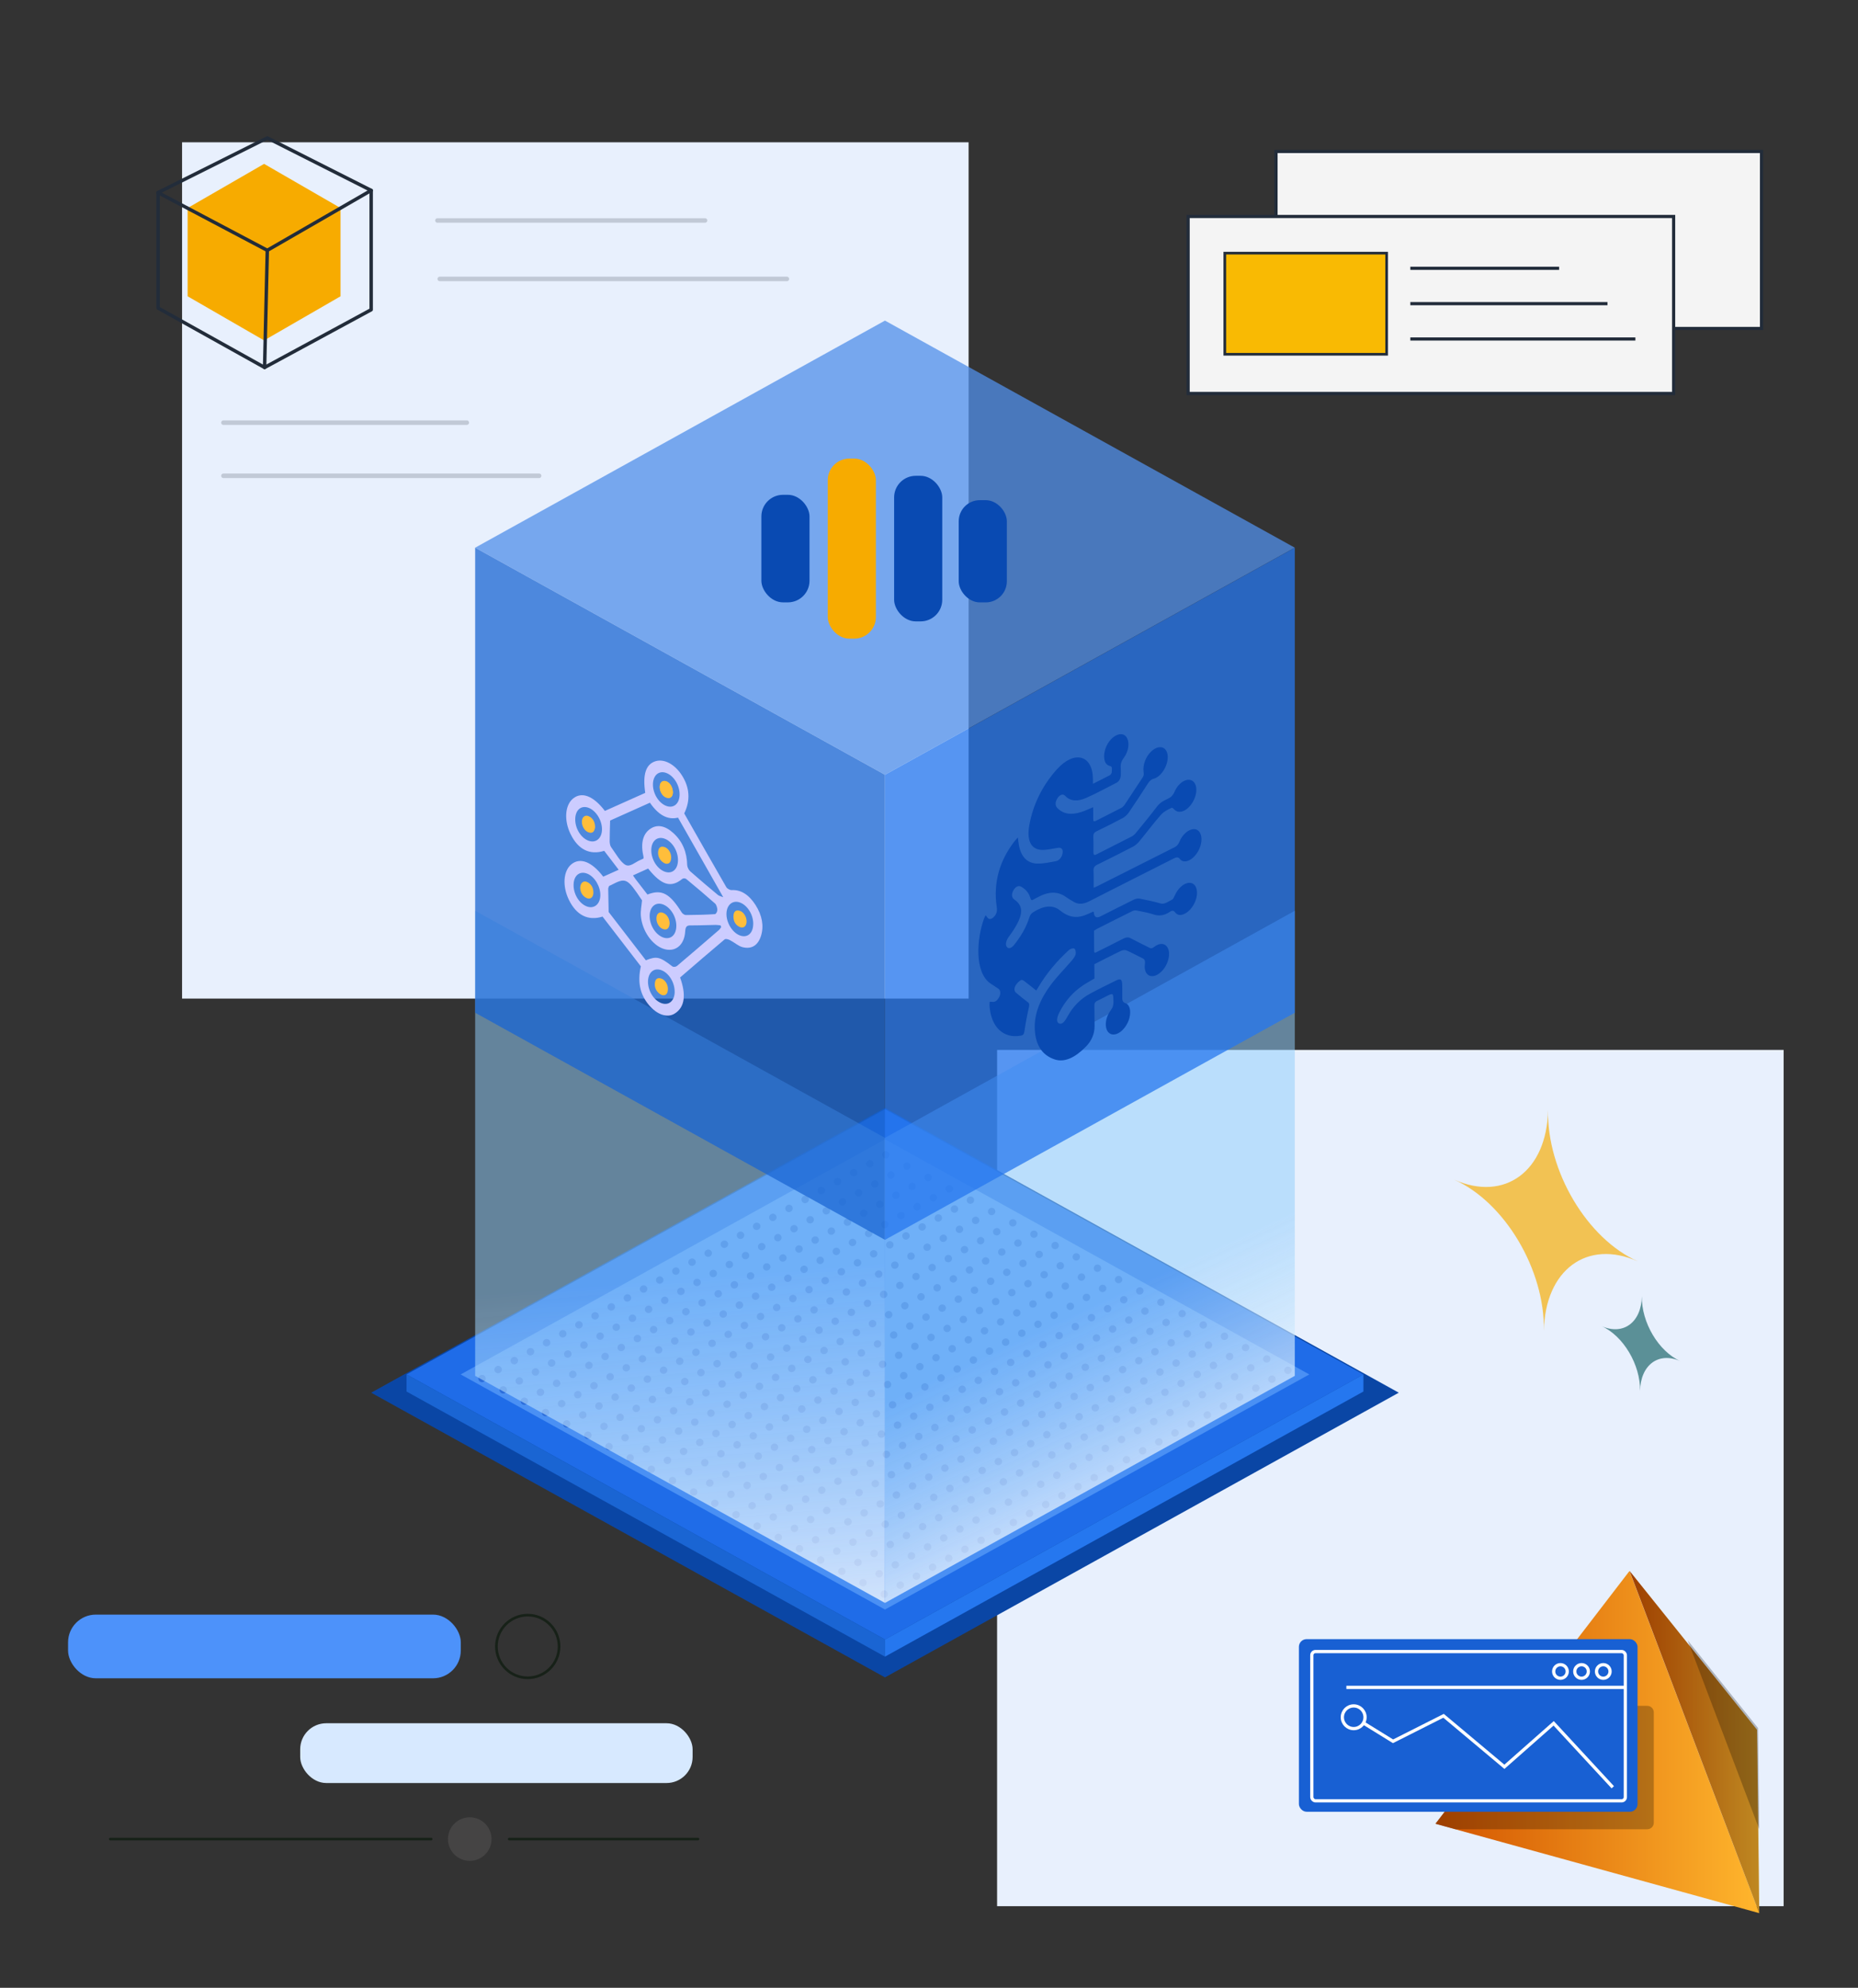 <?xml version="1.0" encoding="UTF-8"?>
<svg id="Layer_1" xmlns="http://www.w3.org/2000/svg" xmlns:xlink="http://www.w3.org/1999/xlink" viewBox="0 0 701 750">
  <rect x="0" y="0" width="701" height="750" fill="#333333" stroke="none"/>
  <defs>
    <style>
      .cls-1, .cls-2, .cls-3, .cls-4, .cls-5, .cls-6 {
        stroke-miterlimit: 10;
      }

      .cls-1, .cls-3 {
        fill: #f9ba03;
      }

      .cls-1, .cls-3, .cls-7, .cls-8, .cls-6 {
        stroke: #222c3a;
      }

      .cls-9 {
        fill: #508fea;
      }

      .cls-10 {
        fill: #1a65d3;
      }

      .cls-11 {
        fill: #0a46a5;
      }

      .cls-12 {
        fill: #166166;
      }

      .cls-13 {
        fill: url(#linear-gradient-4);
      }

      .cls-14 {
        fill: url(#linear-gradient-3);
      }

      .cls-15 {
        fill: url(#linear-gradient-2);
      }

      .cls-16 {
        fill: #d7e9ff;
      }

      .cls-17 {
        fill: #2577ef;
      }

      .cls-18 {
        fill: #ffbe3b;
      }

      .cls-19 {
        fill: url(#linear-gradient);
      }

      .cls-2 {
        stroke-dasharray: .07 6.9;
      }

      .cls-2, .cls-4 {
        stroke: #0b4ac3;
        stroke-width: 2.77px;
      }

      .cls-2, .cls-4, .cls-20, .cls-5, .cls-7, .cls-8 {
        fill: none;
      }

      .cls-2, .cls-4, .cls-20, .cls-7, .cls-8 {
        stroke-linecap: round;
      }

      .cls-21 {
        fill: #e8f0fd;
      }

      .cls-3, .cls-6 {
        stroke-width: 1.2px;
      }

      .cls-22 {
        fill: #1f6ce8;
      }

      .cls-23 {
        fill: #ccf;
      }

      .cls-20 {
        stroke: #172118;
      }

      .cls-20, .cls-7, .cls-8 {
        stroke-linejoin: round;
      }

      .cls-5 {
        stroke: #fff;
        stroke-width: 1.22px;
      }

      .cls-7 {
        stroke-width: 1.3px;
      }

      .cls-8 {
        stroke-width: 1.7px;
      }

      .cls-24 {
        fill: #094ab2;
      }

      .cls-25 {
        fill: #1860d3;
      }

      .cls-26 {
        fill: #4a90f4;
      }

      .cls-27 {
        opacity: .75;
      }

      .cls-28 {
        opacity: .67;
      }

      .cls-29 {
        opacity: .5;
      }

      .cls-30 {
        opacity: .2;
      }

      .cls-31 {
        opacity: .25;
      }

      .cls-32 {
        fill: #f7ab00;
      }

      .cls-6 {
        fill: #f4f4f4;
      }

      .cls-33 {
        fill: #4d92fa;
      }

      .cls-34 {
        fill: #454444;
      }
    </style>
    <linearGradient id="linear-gradient" x1="267.26" y1="610.94" x2="247.62" y2="359.55" gradientUnits="userSpaceOnUse">
      <stop offset="0" stop-color="#fff"/>
      <stop offset=".51" stop-color="#92cdfc" stop-opacity=".7"/>
    </linearGradient>
    <linearGradient id="linear-gradient-2" x1="451.11" y1="559.48" x2="387.23" y2="423" xlink:href="#linear-gradient"/>
    <linearGradient id="linear-gradient-3" x1="3685.35" y1="657.28" x2="3807.53" y2="657.28" gradientTransform="translate(-3143.77)" gradientUnits="userSpaceOnUse">
      <stop offset="0" stop-color="#d35400"/>
      <stop offset="1" stop-color="#ffb62d"/>
    </linearGradient>
    <linearGradient id="linear-gradient-4" x1="3758.61" y1="657.28" y2="657.28" xlink:href="#linear-gradient-3"/>
  </defs>
  <rect class="cls-21" x="68.69" y="53.69" width="296.75" height="323.07"/>
  <rect class="cls-21" x="376.19" y="396.13" width="296.75" height="323.07"/>
  <g>
    <rect class="cls-6" x="481.42" y="57.15" width="183.18" height="66.78"/>
    <rect class="cls-6" x="448.26" y="81.68" width="183.18" height="66.78"/>
    <rect class="cls-1" x="462.1" y="95.51" width="61.06" height="38.16"/>
    <line class="cls-3" x1="532.1" y1="101.23" x2="588.23" y2="101.23"/>
    <line class="cls-3" x1="532.1" y1="114.57" x2="606.48" y2="114.57"/>
    <line class="cls-3" x1="532.1" y1="127.9" x2="617.01" y2="127.9"/>
  </g>
  <g>
    <polygon class="cls-11" points="527.74 525.46 333.89 632.88 140.04 525.46 186.74 499.58 333.89 418.04 481.04 499.58 527.74 525.46"/>
    <g>
      <polygon class="cls-22" points="514.4 518.57 333.89 618.59 153.38 518.57 196.87 494.47 333.89 418.54 470.91 494.47 514.4 518.57"/>
      <polygon class="cls-26" points="493.98 518.57 333.89 607.28 173.8 518.57 212.37 497.2 333.89 429.85 455.41 497.2 493.98 518.57"/>
      <g class="cls-29">
        <g>
          <line class="cls-4" x1="181.85" y1="520.12" x2="181.88" y2="520.1"/>
          <polyline class="cls-2" points="187.91 516.76 220.41 498.75 331.17 437.38"/>
          <line class="cls-4" x1="334.18" y1="435.71" x2="334.21" y2="435.69"/>
        </g>
        <g>
          <line class="cls-4" x1="189.83" y1="524.4" x2="189.86" y2="524.38"/>
          <polyline class="cls-2" points="195.9 521.04 228.4 503.03 339.15 441.66"/>
          <line class="cls-4" x1="342.17" y1="439.99" x2="342.2" y2="439.97"/>
        </g>
        <g>
          <line class="cls-4" x1="197.82" y1="528.68" x2="197.85" y2="528.66"/>
          <polyline class="cls-2" points="203.88 525.32 236.38 507.31 347.14 445.94"/>
          <line class="cls-4" x1="350.15" y1="444.27" x2="350.18" y2="444.25"/>
        </g>
        <g>
          <line class="cls-4" x1="205.8" y1="532.96" x2="205.83" y2="532.94"/>
          <polyline class="cls-2" points="211.87 529.6 244.37 511.59 355.12 450.22"/>
          <line class="cls-4" x1="358.14" y1="448.55" x2="358.17" y2="448.53"/>
        </g>
        <g>
          <line class="cls-4" x1="213.79" y1="537.24" x2="213.82" y2="537.22"/>
          <polyline class="cls-2" points="219.85 533.88 252.35 515.87 363.11 454.5"/>
          <line class="cls-4" x1="366.12" y1="452.83" x2="366.15" y2="452.81"/>
        </g>
        <g>
          <line class="cls-4" x1="221.77" y1="541.52" x2="221.8" y2="541.51"/>
          <polyline class="cls-2" points="227.84 538.16 260.34 520.15 371.09 458.78"/>
          <line class="cls-4" x1="374.11" y1="457.11" x2="374.14" y2="457.09"/>
        </g>
        <g>
          <line class="cls-4" x1="229.76" y1="545.8" x2="229.79" y2="545.79"/>
          <polyline class="cls-2" points="235.82 542.44 268.32 524.43 379.08 463.06"/>
          <line class="cls-4" x1="382.09" y1="461.39" x2="382.13" y2="461.37"/>
        </g>
        <g>
          <line class="cls-4" x1="237.74" y1="550.08" x2="237.77" y2="550.07"/>
          <polyline class="cls-2" points="243.81 546.72 276.31 528.71 387.06 467.34"/>
          <line class="cls-4" x1="390.08" y1="465.67" x2="390.11" y2="465.65"/>
        </g>
        <g>
          <line class="cls-4" x1="245.73" y1="554.36" x2="245.76" y2="554.35"/>
          <polyline class="cls-2" points="251.79 551 284.3 532.99 395.05 471.62"/>
          <line class="cls-4" x1="398.07" y1="469.95" x2="398.1" y2="469.93"/>
        </g>
        <g>
          <line class="cls-4" x1="253.71" y1="558.64" x2="253.74" y2="558.63"/>
          <polyline class="cls-2" points="259.78 555.28 292.28 537.27 403.03 475.9"/>
          <line class="cls-4" x1="406.05" y1="474.23" x2="406.08" y2="474.21"/>
        </g>
        <g>
          <line class="cls-4" x1="261.7" y1="562.92" x2="261.73" y2="562.91"/>
          <polyline class="cls-2" points="267.76 559.56 300.27 541.55 411.02 480.18"/>
          <line class="cls-4" x1="414.04" y1="478.51" x2="414.07" y2="478.49"/>
        </g>
        <g>
          <line class="cls-4" x1="269.68" y1="567.2" x2="269.71" y2="567.19"/>
          <polyline class="cls-2" points="275.75 563.84 308.25 545.83 419 484.46"/>
          <line class="cls-4" x1="422.02" y1="482.79" x2="422.05" y2="482.77"/>
        </g>
        <g>
          <line class="cls-4" x1="277.67" y1="571.48" x2="277.7" y2="571.47"/>
          <polyline class="cls-2" points="283.73 568.12 316.24 550.11 426.99 488.74"/>
          <line class="cls-4" x1="430.01" y1="487.07" x2="430.04" y2="487.05"/>
        </g>
        <g>
          <line class="cls-4" x1="285.65" y1="575.76" x2="285.68" y2="575.75"/>
          <polyline class="cls-2" points="291.72 572.4 324.22 554.39 434.97 493.02"/>
          <line class="cls-4" x1="437.99" y1="491.35" x2="438.02" y2="491.33"/>
        </g>
        <g>
          <line class="cls-4" x1="293.64" y1="580.04" x2="293.67" y2="580.03"/>
          <polyline class="cls-2" points="299.7 576.68 332.21 558.67 442.96 497.3"/>
          <line class="cls-4" x1="445.98" y1="495.63" x2="446.01" y2="495.61"/>
        </g>
        <g>
          <line class="cls-4" x1="301.62" y1="584.32" x2="301.66" y2="584.31"/>
          <polyline class="cls-2" points="307.69 580.96 340.19 562.95 450.95 501.58"/>
          <line class="cls-4" x1="453.96" y1="499.91" x2="453.99" y2="499.89"/>
        </g>
        <g>
          <line class="cls-4" x1="309.61" y1="588.6" x2="309.64" y2="588.59"/>
          <polyline class="cls-2" points="315.67 585.24 348.18 567.23 458.93 505.86"/>
          <line class="cls-4" x1="461.95" y1="504.19" x2="461.98" y2="504.17"/>
        </g>
        <g>
          <line class="cls-4" x1="317.6" y1="592.88" x2="317.63" y2="592.87"/>
          <polyline class="cls-2" points="323.66 589.52 356.16 571.51 466.92 510.14"/>
          <line class="cls-4" x1="469.93" y1="508.47" x2="469.96" y2="508.45"/>
        </g>
        <g>
          <line class="cls-4" x1="325.58" y1="597.16" x2="325.61" y2="597.15"/>
          <polyline class="cls-2" points="331.65 593.8 364.15 575.79 474.9 514.42"/>
          <line class="cls-4" x1="477.92" y1="512.75" x2="477.95" y2="512.73"/>
        </g>
        <g>
          <line class="cls-4" x1="333.57" y1="601.44" x2="333.6" y2="601.43"/>
          <polyline class="cls-2" points="339.63 598.08 372.13 580.07 482.89 518.7"/>
          <line class="cls-4" x1="485.9" y1="517.03" x2="485.93" y2="517.01"/>
        </g>
      </g>
      <polygon class="cls-10" points="333.89 618.59 333.89 625.05 153.38 525.02 153.38 518.57 333.89 618.59"/>
      <polygon class="cls-17" points="514.4 518.57 514.4 525.02 333.89 625.05 333.89 618.59 514.4 518.57"/>
    </g>
    <g class="cls-27">
      <polygon class="cls-19" points="333.89 429.31 333.89 604.78 179.27 519.11 179.27 343.64 333.89 429.31"/>
      <polygon class="cls-15" points="488.51 343.64 488.51 519.11 333.89 604.78 333.89 429.31 488.51 343.64"/>
    </g>
    <g class="cls-27">
      <polygon class="cls-9" points="488.51 206.64 333.89 292.32 179.27 206.64 216.52 186 333.89 120.96 451.26 186 488.51 206.64"/>
      <polygon class="cls-10" points="333.89 292.32 333.89 467.79 179.27 382.11 179.27 206.64 333.89 292.32"/>
      <polygon class="cls-17" points="488.51 206.64 488.51 382.11 333.89 467.79 333.89 292.32 488.51 206.64"/>
    </g>
    <g>
      <path class="cls-23" d="M241.79,364.61c-4.8-6.24-9.65-12.53-14.46-18.78-5.44,1.7-9.84-.5-12.68-6.3-2.52-5.15-2.15-10.85.87-13.38,3.29-2.76,7.71-1.12,12.07,4.62,1.83-.82,3.71-1.66,5.83-2.61-1.99-2.6-3.74-4.89-5.46-7.14-5.44,1.71-9.84-.49-12.68-6.3-2.52-5.15-2.15-10.85.87-13.38,3.29-2.75,7.7-1.12,12.07,4.62,5.05-2.26,10.16-4.55,15.22-6.81-1.03-6.96.23-10.79,3.85-11.93,3.26-1.02,7.25,1.09,9.94,5.25,2.99,4.64,3.33,9.51.92,14.44,5.26,9.25,10.53,18.56,15.88,27.82.36.62,1.43,1.13,2.02,1.1,3.4-.19,6.45,1.64,9,5.62,2.5,3.91,3.21,7.93,2.09,11.58-1.12,3.65-3.56,5.22-7.02,4.33-1.54-.4-3.13-1.84-4.72-2.64-.66-.33-1.6-.62-2.01-.28-5.61,4.69-11.14,9.5-16.8,14.37,2.26,6.27,1.96,11.18-2.11,13.66-2.83,1.72-6.69.28-9.67-3.29-3.36-4.02-4.35-8.69-3.02-14.59ZM243.67,362.32c4.12-1.65,5.27-1.33,9.97,2.28.49.37,1.37.2,1.8-.16,5.3-4.47,10.56-9.02,15.82-13.56.33-.29.57-.73.85-1.1-.09-.21-.18-.43-.27-.64-.61-.06-1.23-.18-1.82-.17-3.15.05-6.29.2-9.46.18-1.29,0-1.93.31-2.04,2.22-.29,5.41-3.95,8.11-8.33,6.57-4.23-1.49-7.94-6.81-8.4-12.37-.16-1.98.27-3.81.44-5.87-5.72-8.56-6.02-8.7-11.93-5.64-.16.09-.4.09-.49.25-.16.33-.35.71-.34,1.13.03,2.69.1,5.4.17,8.66,4.37,5.67,9.22,11.96,14.03,18.21ZM242.78,323.95c0-.35.05-.51.01-.67-1.14-4.95-.34-8.6,2.58-10.58,2.58-1.75,5.59-1.22,8.72,1.65,3.53,3.23,5.08,7.33,5.18,12.06.01.67.58,1.85,1.08,2.29,3.48,3.08,7.01,6.04,10.54,8.99.41.34.92.4,1.98.83-5.94-10.46-11.48-20.2-17.06-30.03-3.88.96-7.39-.95-10.6-5.63-5.17,2.32-10.27,4.6-15.02,6.73-.07,2.95-.18,5.36-.17,7.81,0,.69.16,1.69.53,2.2,1.78,2.43,3.58,5.81,5.54,6.77,1.69.83,3.62-1.13,5.44-1.87.4-.16.78-.36,1.24-.57ZM244.29,337.5c5.35-2.09,8.38-.46,12.9,6.75.32.52,1.1.99,1.55.99,3.67-.02,7.33-.1,10.95-.33.47-.03.94-.93.96-1.62.02-.69-.38-1.96-.83-2.36-3.6-3.19-7.24-6.27-10.91-9.29-.41-.33-1.17-.3-1.51-.02-4.23,3.46-7.81,2.42-12.87-3.92-1.84.83-3.71,1.68-5.71,2.59.48.7.71,1.07.97,1.41,1.5,1.95,3.01,3.9,4.49,5.81ZM221.88,317.14c2.77,1.13,5.11-.66,5.24-4.01.13-3.42-2.17-7.24-5.01-8.33-2.81-1.08-5.01.74-5.08,4.21-.07,3.46,2.04,6.99,4.85,8.13ZM221.65,329.67c-2.81-1.19-5.1.53-5.24,3.93-.14,3.45,1.88,7.02,4.68,8.27,2.85,1.27,5.3-.53,5.41-3.98.1-3.34-2.09-7.05-4.84-8.22ZM251.13,303.97c2.8,1.2,5.11-.5,5.27-3.89.16-3.4-1.89-7.04-4.67-8.3-2.86-1.3-5.27.48-5.38,3.98-.11,3.4,1.99,7.02,4.79,8.21ZM255.79,324.68c.08-3.43-2.04-7.01-4.84-8.17-2.86-1.19-5.21.71-5.23,4.24-.03,3.44,2.15,6.98,4.95,8.08,2.8,1.1,5.04-.71,5.12-4.15ZM250.29,341.3c-2.79-1.13-5.07.66-5.18,4.06-.12,3.5,2.1,7.19,4.98,8.3,2.8,1.07,5.02-.77,5.08-4.22.06-3.44-2.09-7.01-4.88-8.14ZM254.54,374.33c.09-3.42-2.01-7.02-4.8-8.2-2.86-1.21-5.22.67-5.26,4.19-.04,3.43,2.12,6.99,4.92,8.11,2.81,1.12,5.05-.67,5.15-4.1ZM284.19,348.67c.05-3.45-2.09-7-4.9-8.11-2.76-1.1-5.1.74-5.2,4.09-.1,3.43,2.2,7.22,5.05,8.29,2.81,1.06,4.99-.78,5.04-4.26Z"/>
      <path class="cls-18" d="M253.87,299.1c0-2.01-1-3.68-2.37-4.26-1.47-.62-2.58.29-2.59,2.1,0,1.78,1.12,3.59,2.57,4.02,1.52.45,2.27-.38,2.39-1.85Z"/>
      <path class="cls-18" d="M224.53,312.1c-.22,1.72-1.02,2.49-2.55,1.92-1.45-.53-2.53-2.39-2.44-4.14.09-1.74,1.29-2.59,2.74-1.85,1.53.78,2.2,2.21,2.25,4.07Z"/>
      <path class="cls-18" d="M218.9,334.83c.15-1.95,1.4-2.74,2.84-1.94,1.51.84,2.21,2.29,2.13,4.1-.08,1.75-1.35,2.53-2.8,1.72-1.51-.84-2.16-2.3-2.18-3.88Z"/>
      <path class="cls-18" d="M253.87,299.1c-.11,1.47-.87,2.3-2.39,1.85-1.45-.43-2.58-2.23-2.57-4.02,0-1.81,1.12-2.71,2.59-2.1,1.37.58,2.38,2.25,2.37,4.26Z"/>
      <path class="cls-18" d="M251.04,325.83c-1.73-.64-2.84-2.42-2.75-4.19.09-1.83.95-2.54,2.46-2.04,1.46.49,2.57,2.31,2.48,4.08-.09,1.85-.99,2.44-2.19,2.15Z"/>
      <path class="cls-18" d="M252.64,348.37c-.14,1.81-.89,2.64-2.41,2.19-1.45-.43-2.58-2.23-2.57-4.02,0-1.81,1.12-2.74,2.59-2.09,1.53.68,2.26,2.07,2.4,3.91Z"/>
      <path class="cls-18" d="M249.8,375.44c-1.74-.64-2.85-2.42-2.75-4.19.09-1.83.94-2.54,2.46-2.04,1.46.48,2.57,2.31,2.49,4.08-.09,1.85-.99,2.44-2.19,2.15Z"/>
      <path class="cls-18" d="M281.68,347.75c-.04,1.75-1.23,2.67-2.67,1.97-1.51-.73-2.33-2.15-2.29-3.99.05-1.84.92-2.57,2.44-2.07,1.45.48,2.57,2.33,2.52,4.08Z"/>
    </g>
    <path class="cls-24" d="M390.93,373.71c-1.51-1.2-2.93-2.39-4.41-3.49-.39-.29-.96-.66-1.4-.39-.69.41-1.52,1.22-1.99,2.05-.63,1.12-.43,2.14.19,2.66,1.48,1.25,2.96,2.49,4.51,3.62.59.43.57.98.33,2.07-.67,2.9-1.21,5.81-1.63,8.67-.18,1.22-.4,1.66-1.34,1.84-6.63,1.25-11.4-3.31-11.86-11.43-.02-.36.04-.77.08-1.36.43.02.72,0,1,.05.97.14,1.85-.42,2.57-1.81.65-1.27.53-2.56-.29-3.14-.97-.69-1.99-1.3-2.97-1.97-6.21-4.22-5.18-17.06-2.46-24.48.13-.36.34-.71.61-1.28.24.3.42.5.57.74.56.88,1.38.94,2.42,0,1-.91,1.36-2.1,1.26-3.28-.08-.97-.26-1.87-.33-2.84-.57-7.54,1.26-15,6.8-22.31.39-.52.84-.97,1.44-1.66.15,1.14.24,2.08.4,2.96.83,4.45,3.2,6.76,6.85,6.9,2.29.08,4.79-.48,7.22-.94,1.22-.23,2.23-1.66,2.42-3.09.19-1.45-.51-2.11-1.77-1.92-2.14.33-4.37.91-6.37.77-3.86-.27-5.43-3.68-4.45-9.21,1.42-7.97,5-15.12,10.39-21.13,6.56-7.31,13.41-5.51,13.63,3.34.02.63,0,1.28.01,2.08,2.25-1.14,4.36-2.18,6.46-3.29.22-.12.62-.76.62-.99,0-.94.4-2.21-.58-2.42-1.51-.32-2.3-1.57-2.29-3.74,0-2.61,1.43-5.55,3.46-7.14,2.13-1.66,4.27-1.51,5.22.37.94,1.87.55,4.96-1.17,7.28-1.1,1.48-1.36,2.64-1.24,4.04.07.82.05,1.69.02,2.57-.04,1.33-.61,2.42-1.7,2.97-3.81,1.95-7.63,4.03-11.43,5.7-3.1,1.36-5.88,1.32-7.89-.84-.79-.84-1.98-.41-2.84.88-.87,1.3-.98,2.75-.19,3.61,2.33,2.55,5.51,2.83,9.22,1.62,1.39-.45,2.8-1.13,4.41-1.79,0,1.43.05,2.91.02,4.42-.02.94.27,1.09,1.02.71,3.19-1.64,6.38-3.21,9.57-4.87.45-.23.98-.76,1.33-1.29,2.24-3.35,4.43-6.76,6.67-10.11.61-.91.51-1.48.41-2.21-.34-2.62.81-5.69,2.82-7.64,1.96-1.9,4.17-2.2,5.43-.74,1.09,1.26,1.16,3.77.16,6.2-.98,2.37-2.83,4.38-4.58,4.78-.92.21-1.54.78-2.23,1.85-2.34,3.65-4.71,7.28-7.14,10.84-.59.87-1.47,1.69-2.23,2.1-3.31,1.77-6.63,3.43-9.94,5.03-1,.48-1.3,1.03-1.25,2.19.08,1.83.08,3.7.04,5.59-.03,1.09.21,1.44,1.17.94,4.43-2.29,8.87-4.47,13.3-6.76.58-.3,1.22-.9,1.72-1.53,2.6-3.18,5.21-6.34,7.71-9.64,1.34-1.77,2.74-2.36,4.17-3.04,1.09-.52,1.86-1.14,2.58-2.75,1.54-3.48,4.71-5.27,6.67-4.03,1.95,1.24,2.01,4.86.13,8.05-1.91,3.24-4.97,4.57-6.75,2.96-.39-.35-.85-1-1.27-.79-1.33.65-2.84,1.33-3.95,2.59-2.82,3.19-5.45,6.74-8.2,10.07-.68.82-1.54,1.54-2.32,1.95-4.52,2.35-9.03,4.63-13.55,6.84-1.11.54-1.44,1.12-1.38,2.42.1,2,.05,4.09.06,6.28.57-.26,1.02-.43,1.46-.66,9.65-4.87,19.31-9.75,28.96-14.59.85-.43,1.42-.9,1.93-2.13,1.09-2.65,3.22-4.52,5.14-4.75,1.85-.22,3.13,1.27,3.18,3.68.05,2.41-1.14,5.15-2.98,6.89-1.88,1.79-4.03,2.18-5.19.66-.61-.8-1.29-.67-2.27-.18-10.65,5.4-21.3,10.72-31.94,16.18-2.18,1.12-3.98,1.19-5.57.33-1.17-.63-2.29-1.35-3.39-2.11-2.92-2.02-6.38-1.99-10.46.26-.5.27-1,.49-1.49.8-.68.43-1.03.35-1.24-.42-.61-2.2-1.93-3.49-3.51-4.39-1-.56-2.12-.01-2.89,1.35-.82,1.45-.72,2.75.27,3.47.03.02.06.04.09.06,3.45,2.42,3.38,5.6-.25,11.34-.59.93-1.24,1.8-1.87,2.68-1.05,1.47-1.36,2.93-.78,3.78.6.87,1.74.63,2.83-.76,2.41-3.07,4.48-6.41,5.67-10.24.34-1.08.77-1.6,1.57-2.1,3.97-2.47,7.33-2.83,10.1-.57,2.53,2.07,5.47,3.19,9.33,1.76,1.06-.39,2.14-.93,3.17-1.38.08.11.15.16.16.24q.2,2.77,2.58,1.56c4.18-2.11,8.37-4.26,12.55-6.3.74-.36,1.56-.49,2.21-.37,2.67.52,5.32,1.08,7.9,1.82,1.45.42,2.95-.75,4.45-1.53.29-.15.6-.91.83-1.41,1.3-2.87,3.47-4.79,5.49-4.85,1.98-.05,3.16,1.75,2.91,4.47-.25,2.64-1.85,5.45-4,6.84-1.73,1.12-3.22,1.13-4.21-.16-.51-.66-1.04-.85-1.92-.25-2.34,1.59-4.34,1.67-6.28,1.02-2.02-.68-4.17-1.04-6.29-1.47-.48-.1-1.08-.07-1.62.2-4.43,2.19-8.87,4.44-13.3,6.68-.36.18-.72.44-1.2.74.02,2.61.03,5.12.05,7.64,0,1.03.64.57,1.16.31,3.27-1.64,6.55-3.26,9.82-4.96,1.06-.55,1.9-.62,2.72-.18,2.34,1.25,4.75,2.38,7.11,3.59.58.3,1.08.32,1.89-.33,2-1.58,4-1.4,4.97.23.99,1.66.73,4.44-.65,6.94-1.31,2.38-3.46,3.97-5.26,3.9-1.81-.07-2.98-1.79-2.62-4.5.2-1.46-.19-1.93-.96-2.29-1.98-.93-3.89-2.02-5.9-2.89-.57-.25-1.4-.22-2.11.12-3.31,1.57-6.62,3.3-10.09,5.05.01,1.85.02,3.59.03,5.39-1.58.94-3.02,1.72-4.43,2.67-3.52,2.37-6.56,5.65-8.85,10.22-1.04,2.09-1.08,3.59-.11,4.06.98.47,1.98-.33,3.09-2.38,2.24-4.15,5.17-6.91,8.41-8.7,3.39-1.88,6.79-3.49,10.19-5.18,1.57-.78,2.14-.33,2.17,1.61.02,1.55.07,3.1.02,4.69-.04,1.28.21,2,1.15,2.3,1.65.52,2.21,2.8,1.6,5.42-.57,2.47-2.32,4.92-4.21,5.92-1.96,1.04-3.75.46-4.44-1.46-.71-1.97-.17-4.87,1.52-7.11.9-1.19,1.08-2.11,1.06-3.3-.07-3.37-.04-3.39-2.78-2-1.12.56-2.24,1.17-3.36,1.69-.83.38-1.07.92-1.05,1.88.06,2.45.01,4.95.07,7.4.06,3-1.05,5.73-3.27,7.99-4.06,4.13-8.08,6.08-11.83,4.8-4.32-1.47-7.12-4.93-7.46-11.29-.32-5.94,2.2-11.7,6.11-16.92,2.4-3.2,5.16-5.93,7.73-8.93.62-.72,1.38-1.68,1.57-2.49.19-.79-.05-1.93-.49-2.16-.49-.26-1.51.05-2.13.62-4.38,4.04-8.41,8.68-11.72,14.39-.12.2-.24.39-.53.83Z"/>
    <g>
      <rect class="cls-24" x="287.26" y="186.69" width="18.16" height="40.58" rx="8.16" ry="8.16"/>
      <rect class="cls-24" x="361.71" y="188.71" width="18.16" height="38.57" rx="7.96" ry="7.96"/>
      <rect class="cls-24" x="337.34" y="179.52" width="18.16" height="54.93" rx="8.16" ry="8.16"/>
      <rect class="cls-32" x="312.3" y="173.02" width="18.16" height="67.94" rx="8.16" ry="8.16"/>
    </g>
  </g>
  <g>
    <path class="cls-31" d="M541.59,688.09l7.55,2.08h72.37c1.34,0,2.44-1.1,2.44-2.44v-41.67c0-1.34-1.1-2.44-2.44-2.44h-45.79s-34.12,44.46-34.12,44.46Z"/>
    <g>
      <polygon class="cls-14" points="663.75 721.83 614.78 592.74 541.58 688.11 663.75 721.83"/>
      <path class="cls-13" d="M663.75,721.83c0-2.88-.85-69.18-.85-69.18l-48.06-59.91,48.91,129.09Z"/>
      <path class="cls-31" d="M663.75,721.83c0-2.88-.85-69.18-.85-69.18l-48.06-59.91,48.91,129.09Z"/>
      <path class="cls-31" d="M663.75,690.18c0-1.59-.47-38.21-.47-38.21l-26.54-33.09,27.01,71.3Z"/>
    </g>
    <path class="cls-31" d="M541.59,688.09l7.55,2.08h72.37c1.34,0,2.44-1.1,2.44-2.44v-41.67c0-1.34-1.1-2.44-2.44-2.44h-45.79s-34.12,44.46-34.12,44.46Z"/>
    <g>
      <rect class="cls-25" x="490.06" y="618.45" width="127.76" height="65.12" rx="2.89" ry="2.89" transform="translate(1107.88 1302.02) rotate(-180)"/>
      <rect class="cls-5" x="494.93" y="623.13" width="118.29" height="56.31" rx="1.39" ry="1.39"/>
      <line class="cls-5" x1="613.22" y1="636.65" x2="507.97" y2="636.65"/>
      <circle class="cls-5" cx="604.9" cy="630.64" r="2.56"/>
      <circle class="cls-5" cx="596.7" cy="630.64" r="2.56"/>
      <circle class="cls-5" cx="588.74" cy="630.64" r="2.56"/>
    </g>
    <polyline class="cls-5" points="608.48 674.33 586.18 650.21 567.59 666.61 544.64 647.37 525.57 656.99 514.27 650.01"/>
    <circle class="cls-5" cx="510.73" cy="647.92" r="4.28"/>
  </g>
  <g>
    <polygon class="cls-32" points="70.79 78.48 70.79 111.79 99.64 128.44 128.48 111.79 128.48 78.48 99.64 61.83 70.79 78.48"/>
    <g>
      <polygon class="cls-7" points="100.85 52.05 59.63 72.67 100.85 94.45 140.04 71.84 100.85 52.05"/>
      <polyline class="cls-7" points="140.04 71.84 140.04 116.86 99.83 138.64 59.63 116.22 59.63 72.67"/>
      <line class="cls-7" x1="100.85" y1="94.45" x2="99.83" y2="138.64"/>
    </g>
  </g>
  <g class="cls-30">
    <line class="cls-8" x1="165.04" y1="83.18" x2="266.01" y2="83.18"/>
    <line class="cls-8" x1="165.91" y1="105.24" x2="296.89" y2="105.24"/>
    <line class="cls-8" x1="84.3" y1="159.46" x2="176.12" y2="159.46"/>
    <line class="cls-8" x1="84.3" y1="179.52" x2="203.4" y2="179.52"/>
  </g>
  <g class="cls-28">
    <path class="cls-32" d="M584.06,418.84h0c-.44,23-16.31,34.75-35.46,26.23h0c19.15,8.52,34.32,34.07,33.88,57.07h0c.44-23,16.31-34.75,35.46-26.23h0c-19.15-8.52-34.32-34.07-33.88-57.07Z"/>
    <path class="cls-12" d="M619.45,489.07h0c-.19,9.87-7,14.91-15.22,11.26h0c8.22,3.66,14.73,14.62,14.54,24.49h0c.19-9.87,7-14.91,15.22-11.26h0c-8.22-3.66-14.73-14.62-14.54-24.49Z"/>
  </g>
  <g>
    <rect class="cls-33" x="25.68" y="609.19" width="148.17" height="24.03" rx="10.47" ry="10.47"/>
    <circle class="cls-20" cx="199.11" cy="621.21" r="11.82"/>
    <circle class="cls-34" cx="177.23" cy="693.88" r="8.22"/>
    <rect class="cls-16" x="113.26" y="650.18" width="148.05" height="22.55" rx="9.83" ry="9.83"/>
    <line class="cls-20" x1="162.66" y1="693.88" x2="41.6" y2="693.88"/>
    <line class="cls-20" x1="192.12" y1="693.88" x2="263.33" y2="693.88"/>
  </g>
</svg>